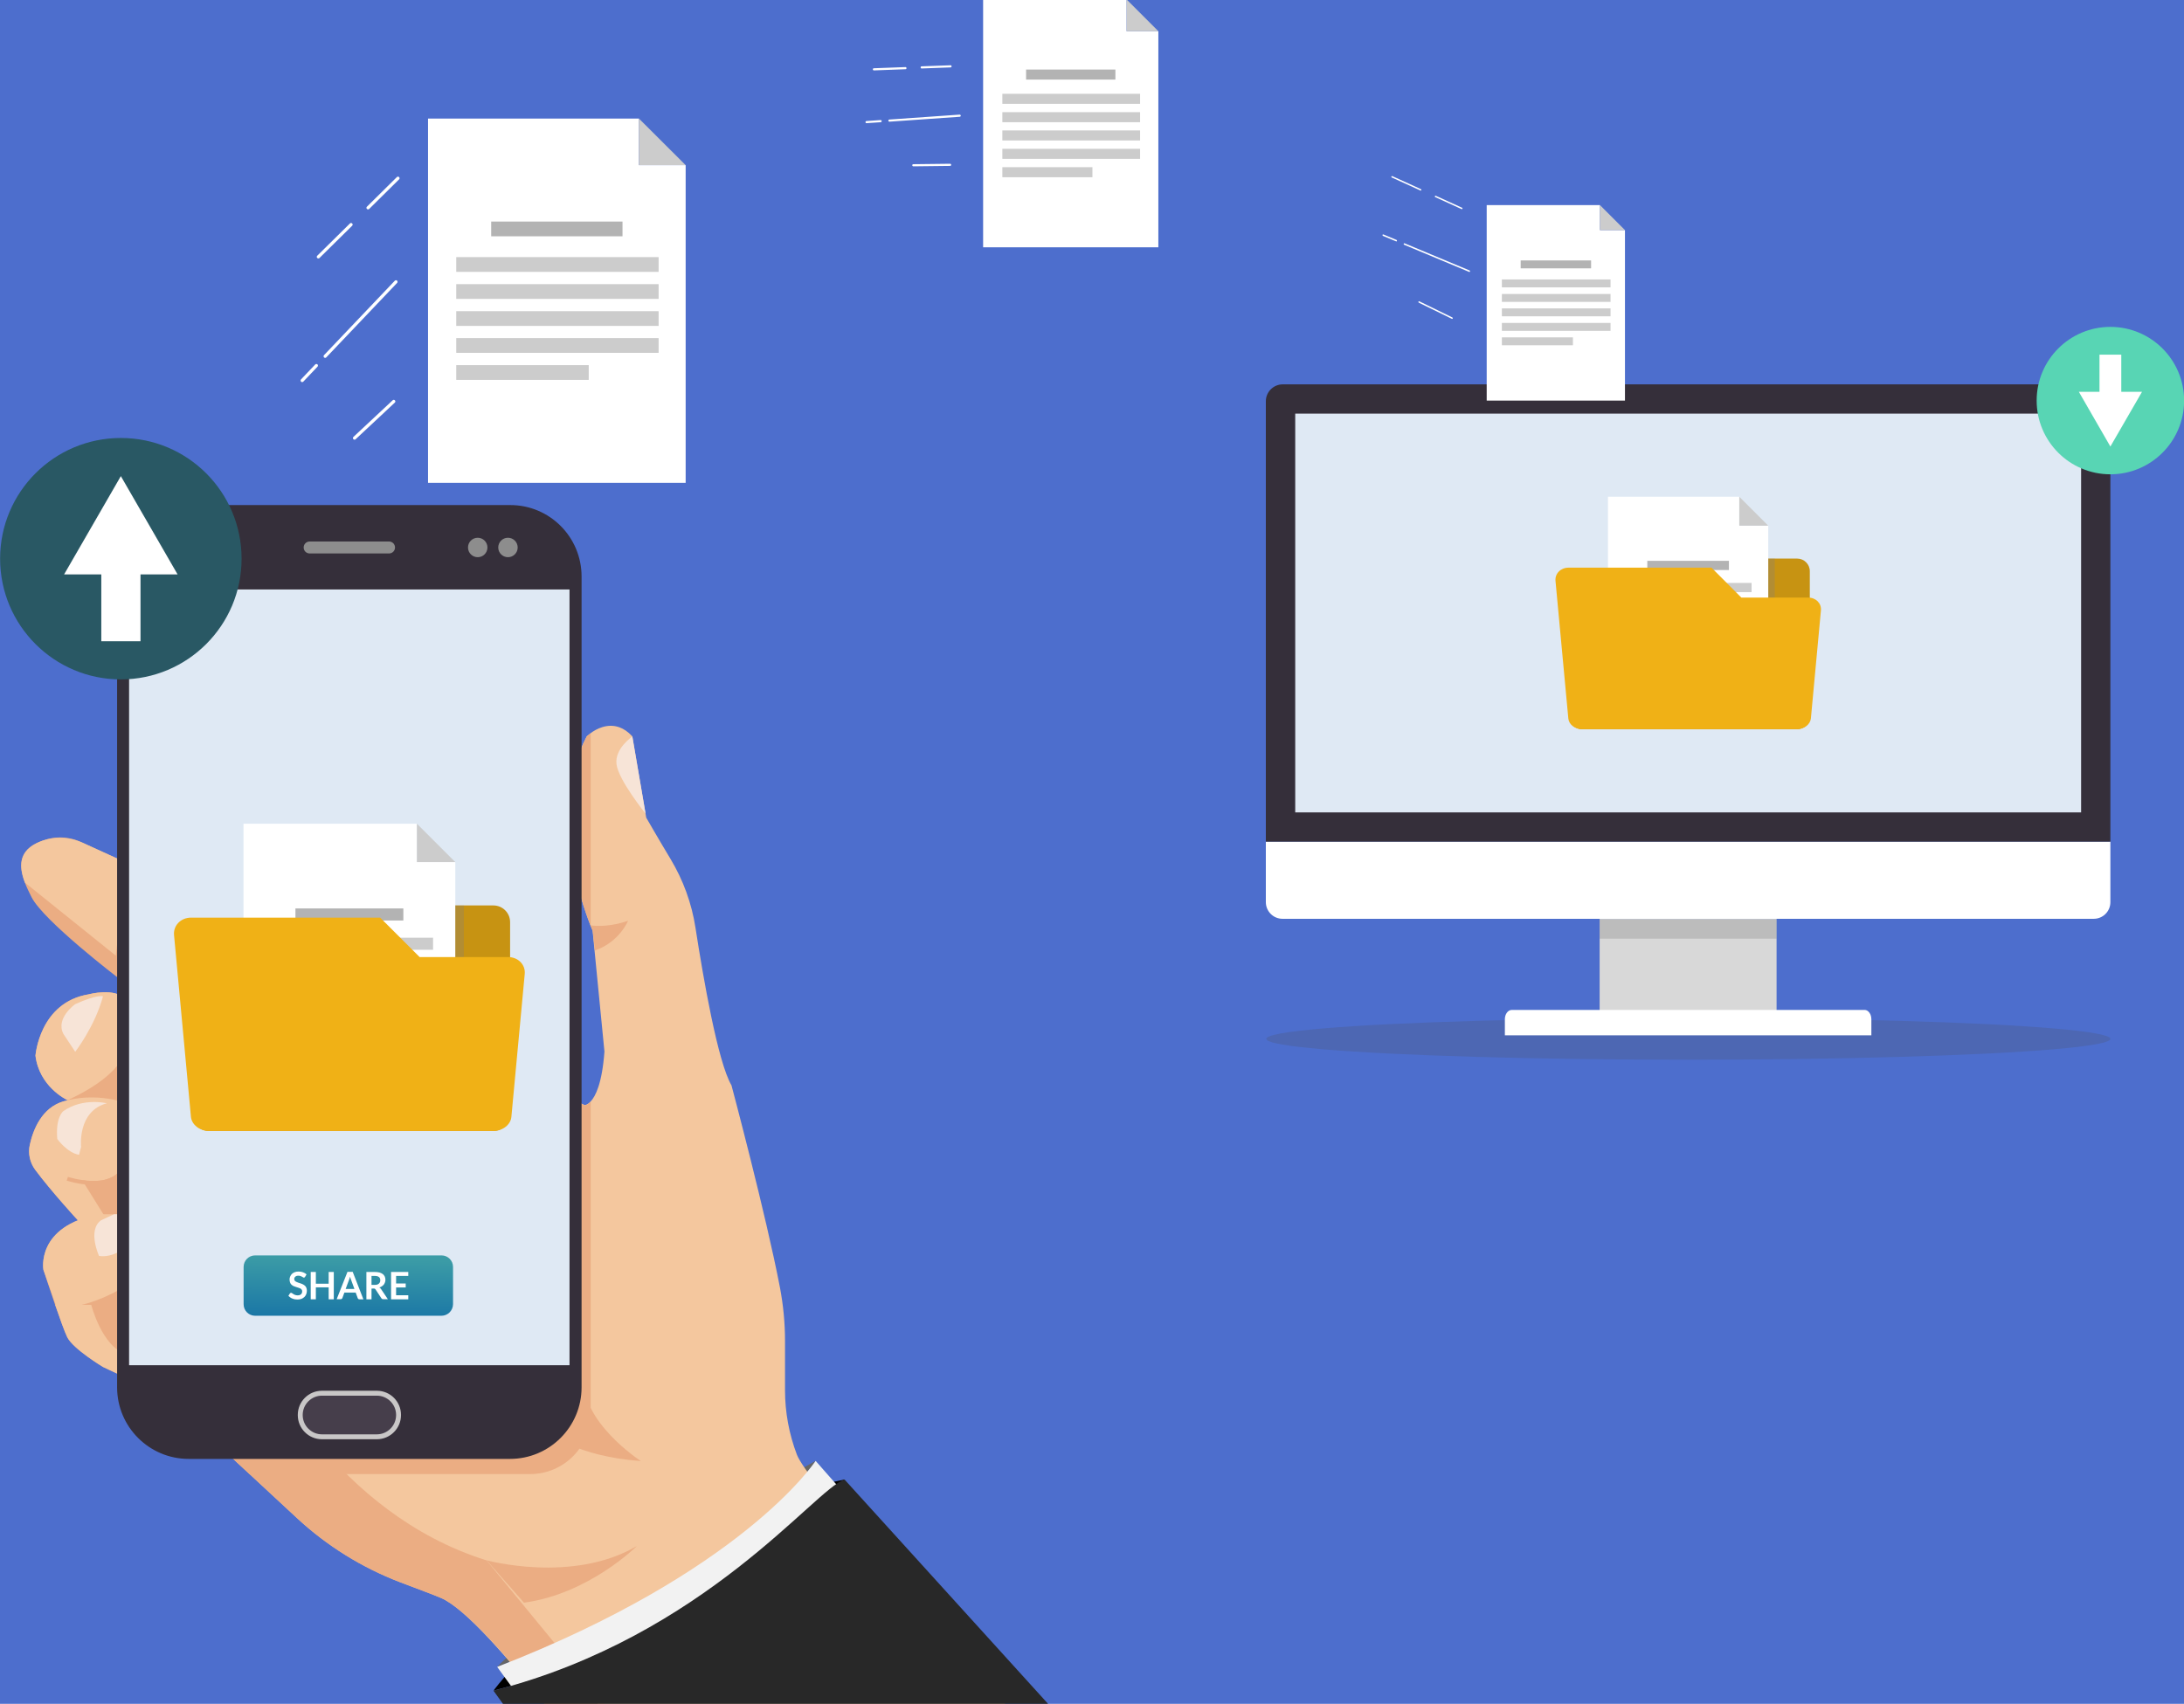 <?xml version="1.0" encoding="utf-8"?>
<!-- Generator: Adobe Illustrator 26.5.0, SVG Export Plug-In . SVG Version: 6.00 Build 0)  -->
<svg version="1.1" id="Ebene_1" xmlns="http://www.w3.org/2000/svg" xmlns:xlink="http://www.w3.org/1999/xlink" x="0px" y="0px"
	 viewBox="0 0 2044 1595" enable-background="new 0 0 2044 1595" xml:space="preserve">
<g id="Layer_1">
</g>
<g id="Layer_2">
</g>
<g id="Layer_3">
	<rect y="0" fill="#4D6ECD" width="2044" height="1595"/>
	<ellipse opacity="0.2" fill="#4D4D4D" enable-background="new    " cx="1580.1" cy="972.5" rx="395" ry="19.5"/>
	<g>
		<polygon fill="#FFFFFF" points="641.7,154.6 641.7,452 400.6,452 400.6,111 598,111 598,154.6 		"/>
		<polygon fill="#CCCCCC" points="641.7,154.6 598,154.6 598,111 		"/>
		<g>
			<rect x="459.7" y="207.4" fill="#B3B3B3" width="122.9" height="13.8"/>
			<rect x="427" y="240.7" fill="#CCCCCC" width="189.4" height="13.8"/>
			<rect x="427" y="266" fill="#CCCCCC" width="189.4" height="13.8"/>
			<rect x="427" y="291.3" fill="#CCCCCC" width="189.4" height="13.8"/>
			<rect x="427" y="316.5" fill="#CCCCCC" width="189.4" height="13.8"/>
			<rect x="427" y="341.8" fill="#CCCCCC" width="124" height="13.8"/>
		</g>
	</g>
	<g>
		<polygon fill="#FFFFFF" points="1084.1,29.2 1084.1,231.5 920.1,231.5 920.1,-0.5 1054.4,-0.5 1054.4,29.2 		"/>
		<polygon fill="#CCCCCC" points="1084.1,29.2 1054.4,29.2 1054.4,-0.5 		"/>
		<g>
			<rect x="960.3" y="65.1" fill="#B3B3B3" width="83.6" height="9.4"/>
			<rect x="938.1" y="87.8" fill="#CCCCCC" width="128.9" height="9.4"/>
			<rect x="938.1" y="105" fill="#CCCCCC" width="128.9" height="9.4"/>
			<rect x="938.1" y="122.1" fill="#CCCCCC" width="128.9" height="9.4"/>
			<rect x="938.1" y="139.3" fill="#CCCCCC" width="128.9" height="9.4"/>
			<rect x="938.1" y="156.5" fill="#CCCCCC" width="84.3" height="9.4"/>
		</g>
	</g>
	<g>
		<g>
			<g>
				<g>
					<g>
						<g>
							<path fill="#FFFFFF" d="M1959.5,860.1h-759.2c-8.6,0-15.6-7-15.6-15.6v-56.7h790.4v56.7
								C1975.1,853.2,1968.1,860.1,1959.5,860.1z"/>
						</g>
					</g>
				</g>
			</g>
			<g>
				<g>
					<path fill="#352F3A" d="M1975.1,787.9h-790.4V375.6c0-8.7,7.1-15.8,15.8-15.8h758.8c8.7,0,15.8,7.1,15.8,15.8L1975.1,787.9
						L1975.1,787.9z"/>
				</g>
				<g>
					<rect x="1212.2" y="387.2" fill="#DFE9F4" width="735.5" height="373.3"/>
				</g>
				<g>
					<g>
						<g>
							<g>
								<rect x="1497.1" y="860.2" fill="#D8D8D8" width="165.6" height="86.6"/>
							</g>
						</g>
					</g>
				</g>
				<g opacity="0.25">
					<g>
						<g>
							<g>
								<rect x="1497.1" y="860.6" fill="#666667" width="165.6" height="18.1"/>
							</g>
						</g>
					</g>
				</g>
				<g>
					<g>
						<g>
							<g>
								<path fill="#FFFFFF" d="M1751.4,954.1v15.1h-343v-15.1c0-4.8,2.9-8.7,6.5-8.7H1745c1.3,0,2.5,0.5,3.5,1.4
									C1750.3,948.4,1751.4,951,1751.4,954.1z"/>
							</g>
						</g>
					</g>
				</g>
				<g>
					<path fill="#C79312" d="M1693.8,534.7v136.1c0,6.5-5.3,11.8-11.8,11.8h-201.5c-6.5,0-11.8-5.3-11.8-11.8V561.5
						c0-6.5,5.3-11.8,11.8-11.8h56.8l25.7-26.8h119C1688.5,522.9,1693.8,528.2,1693.8,534.7z"/>
					<polygon opacity="0.3" fill="#808080" enable-background="new    " points="1661,522.9 1661,672.9 1524.6,672.9 1524.6,549.7 
						1540.5,549.7 1566.2,522.9 					"/>
					<g>
						<polygon fill="#FFFFFF" points="1654.9,492.1 1654.9,677.2 1504.9,677.2 1504.9,465 1627.8,465 1627.8,492.1 						"/>
						<polygon fill="#CCCCCC" points="1654.9,492.1 1627.8,492.1 1627.8,465 						"/>
						<g>
							<rect x="1541.7" y="525" fill="#B3B3B3" width="76.4" height="8.6"/>
							<rect x="1521.4" y="545.7" fill="#CCCCCC" width="117.9" height="8.6"/>
							<rect x="1521.4" y="561.4" fill="#CCCCCC" width="117.9" height="8.6"/>
							<rect x="1521.4" y="577.2" fill="#CCCCCC" width="117.9" height="8.6"/>
							<rect x="1521.4" y="592.9" fill="#CCCCCC" width="117.9" height="8.6"/>
							<rect x="1521.4" y="608.6" fill="#CCCCCC" width="77.2" height="8.6"/>
						</g>
					</g>
					<path fill="#F0B116" d="M1629.7,559.4l-27.9-28h-133.9c-7.3,0-12.8,5.6-12.1,12.5l12,128.7c0.5,5.6,6.2,10,12.8,10H1682
						c6.5,0,12.2-4.5,12.8-10l9.4-101.2c0.6-6.6-4.7-12-11.9-12H1629.7z"/>
				</g>
			</g>
		</g>
	</g>
	<g>
		<polygon fill="#FFFFFF" points="1520.8,215.4 1520.8,375 1391.4,375 1391.4,192 1497.4,192 1497.4,215.4 		"/>
		<polygon fill="#CCCCCC" points="1520.8,215.4 1497.4,215.4 1497.4,192 		"/>
		<g>
			<rect x="1423.2" y="243.8" fill="#B3B3B3" width="65.9" height="7.4"/>
			<rect x="1405.6" y="261.6" fill="#CCCCCC" width="101.7" height="7.4"/>
			<rect x="1405.6" y="275.2" fill="#CCCCCC" width="101.7" height="7.4"/>
			<rect x="1405.6" y="288.7" fill="#CCCCCC" width="101.7" height="7.4"/>
			<rect x="1405.6" y="302.3" fill="#CCCCCC" width="101.7" height="7.4"/>
			<rect x="1405.6" y="315.8" fill="#CCCCCC" width="66.5" height="7.4"/>
		</g>
	</g>
	<g>
		<circle fill="#58D5B4" cx="1975.1" cy="375" r="69"/>
		<polygon fill="#FFFFFF" points="1945.6,366.8 1975.1,418 2004.7,366.8 1985.3,366.8 1985.3,332 1964.9,332 1964.9,366.8 		"/>
	</g>
	<g>
		<path fill="#FFFFFF" d="M298,241.9c-0.4,0-0.8-0.1-1.1-0.4c-0.6-0.6-0.6-1.5,0-2.1l30.6-30.2c0.6-0.6,1.5-0.6,2.1,0s0.6,1.5,0,2.1
			L299,241.5C298.8,241.8,298.4,241.9,298,241.9z"/>
		<path fill="#FFFFFF" d="M344.5,196c-0.4,0-0.8-0.1-1.1-0.4c-0.6-0.6-0.6-1.5,0-2.1l28-27.7c0.6-0.6,1.5-0.6,2.1,0s0.6,1.5,0,2.1
			l-28,27.7C345.2,195.9,344.9,196,344.5,196z"/>
		<path fill="#FFFFFF" d="M282.8,357.7c-0.4,0-0.7-0.1-1-0.4c-0.6-0.6-0.6-1.5-0.1-2.1l13.3-14c0.6-0.6,1.5-0.6,2.1-0.1
			c0.6,0.6,0.6,1.5,0.1,2.1l-13.3,14C283.6,357.5,283.2,357.7,282.8,357.7z"/>
		<path fill="#FFFFFF" d="M304.3,335c-0.4,0-0.7-0.1-1-0.4c-0.6-0.6-0.6-1.5-0.1-2.1l66.3-69.7c0.6-0.6,1.5-0.6,2.1-0.1
			c0.6,0.6,0.6,1.5,0.1,2.1l-66.3,69.7C305.1,334.9,304.7,335,304.3,335z"/>
		<path fill="#FFFFFF" d="M331.8,411.6c-0.4,0-0.8-0.2-1.1-0.5c-0.6-0.6-0.5-1.6,0.1-2.1l36.7-34.3c0.6-0.6,1.6-0.5,2.1,0.1
			c0.6,0.6,0.5,1.6-0.1,2.1l-36.7,34.3C332.5,411.5,332.1,411.6,331.8,411.6z"/>
	</g>
	<g>
		<path fill="#FFFFFF" d="M817.9,65.9c-0.5,0-1-0.4-1-1s0.4-1,1-1l29.5-1.1c0.5,0,1,0.4,1,1s-0.4,1-1,1L817.9,65.9L817.9,65.9z"/>
		<path fill="#FFFFFF" d="M862.6,64.1c-0.5,0-1-0.4-1-1s0.4-1,1-1l27-1c0.6,0,1,0.4,1,1s-0.4,1-1,1L862.6,64.1L862.6,64.1z"/>
		<path fill="#FFFFFF" d="M811,115.3c-0.5,0-1-0.4-1-0.9c0-0.6,0.4-1,0.9-1.1l13.2-0.9c0.6,0,1,0.4,1.1,0.9c0,0.6-0.4,1-0.9,1.1
			L811,115.3C811.1,115.3,811.1,115.3,811,115.3z"/>
		<path fill="#FFFFFF" d="M832.4,113.9c-0.5,0-1-0.4-1-0.9c0-0.6,0.4-1,0.9-1.1l65.8-4.6c0.6,0,1,0.4,1.1,0.9c0,0.6-0.4,1-0.9,1.1
			L832.4,113.9L832.4,113.9z"/>
		<path fill="#FFFFFF" d="M854.8,155.7c-0.5,0-1-0.4-1-1s0.4-1,1-1l34.4-0.4l0,0c0.5,0,1,0.4,1,1s-0.4,1-1,1L854.8,155.7
			L854.8,155.7z"/>
	</g>
	<g>
		<path fill="#FFFFFF" d="M1329.6,178.4c-0.1,0-0.2,0-0.3-0.1l-26.8-12.2c-0.3-0.2-0.5-0.6-0.3-0.9c0.2-0.3,0.6-0.5,0.9-0.3
			l26.8,12.2c0.3,0.2,0.5,0.6,0.3,0.9C1330.1,178.2,1329.9,178.4,1329.6,178.4z"/>
		<path fill="#FFFFFF" d="M1368.1,195.8c-0.1,0-0.2,0-0.3-0.1l-24.6-11.2c-0.3-0.2-0.5-0.6-0.3-0.9c0.2-0.3,0.6-0.5,0.9-0.3
			l24.6,11.2c0.3,0.2,0.5,0.6,0.3,0.9C1368.6,195.7,1368.3,195.8,1368.1,195.8z"/>
		<path fill="#FFFFFF" d="M1306.8,226c-0.1,0-0.2,0-0.3-0.1l-12.2-5.1c-0.3-0.1-0.5-0.5-0.4-0.9s0.5-0.5,0.9-0.4l12.2,5.1
			c0.3,0.1,0.5,0.5,0.4,0.9S1307.1,226,1306.8,226z"/>
		<path fill="#FFFFFF" d="M1375.2,254.6c-0.1,0-0.2,0-0.3-0.1l-60.8-25.4c-0.3-0.1-0.5-0.5-0.4-0.9s0.5-0.5,0.9-0.4l60.8,25.4
			c0.3,0.1,0.5,0.5,0.4,0.9C1375.7,254.4,1375.5,254.6,1375.2,254.6z"/>
		<path fill="#FFFFFF" d="M1359,298.5c-0.1,0-0.2,0-0.3-0.1l-30.9-15.1c-0.3-0.2-0.5-0.6-0.3-0.9s0.6-0.5,0.9-0.3l30.9,15.1
			c0.3,0.2,0.5,0.6,0.3,0.9C1359.5,298.4,1359.3,298.5,1359,298.5z"/>
	</g>
	<g>
		<g>
			<defs>
				<rect id="SVGID_1_" x="20" y="410" width="983" height="1185"/>
			</defs>
			<clipPath id="SVGID_00000014595297746545340000000003399574165045349044_">
				<use xlink:href="#SVGID_1_"  overflow="visible"/>
			</clipPath>
			<g clip-path="url(#SVGID_00000014595297746545340000000003399574165045349044_)">
				<g>
					<g>
						<path fill="#666666" d="M763.5,1367.5L763.5,1367.5c-2.1,3.2-70.2,104.3-298.1,192.9l0,0l0,0
							C466.1,1559.5,514.1,1504.4,763.5,1367.5z"/>
						<path d="M790.4,1385L790.4,1385c-1.4,2.2-84.5,134.3-326.7,197.1c-0.6,0.2-1.2,0.3-1.8,0.5
							C461.9,1582.6,574.1,1428.3,790.4,1385z"/>
						<g>
							<g>
								<g>
									<path fill="#EBAD83" d="M291,1112.6l-44.3,63.2L63.2,1029.9c0,0,0,0-0.1-0.1c-1.8-0.9-26.3-13-29.9-41.6
										c0,0,3.7-50.1,50.1-57.5c0,0,24-6.5,34.3,4.6c3,3.2,4.8,7.8,4.7,14.4c0,0.4,0,0.9-0.1,1.4c-1.9,31.5,0,46.4-11.1,57.5
										L291,1112.6z"/>
									<path fill="#F4C79E" d="M117.7,935.4v49.2c-9,23.2-42.1,39.7-54.6,45.3c-1.8-0.9-26.3-13-29.9-41.6c0,0,3.7-50.1,50.1-57.5
										C83.3,930.8,107.3,924.2,117.7,935.4z"/>
									<path fill="#F7E4D7" d="M70.4,984.6c0,0,18.6-24.1,26-52c0,0-5.6-1.9-26,7.4c0,0-18.6,13-11.1,27.8L70.4,984.6z"/>
									<path fill="#F4C79E" d="M155.7,1307.5l55.4,51.5l22.5,20.9l44.2,41c28.1,26.1,60.9,46.5,96.7,60.2
										c16.5,6.3,31.6,11.8,38.2,14.7c88.1,37.9,478.4,656.2,478.4,656.2l80.2-63.7l205.2-180.6h0.1l34.7-27.5
										c-26.7-14.7-447.8-472.1-465.5-518.5c-7.3-19.2-11.1-39.6-11.1-60.2v-46.2c0-16.7-1.6-33.4-4.7-49.8
										c-13-68-45.4-189.5-45.4-189.5c-12.8-21.7-26.4-100.4-33.7-147.5c-3.5-22.8-11.5-44.7-23.4-64.5
										c-11.3-18.7-22.7-38.6-22.7-38.6l-13-76.1c-4.1-4.4-8.2-7.1-12.2-8.5c-11.2-4-21.6,1.6-26.8,5.5c-2.3,1.7-3.7,3-3.7,3
										c-35.4,67.6-5.2,154.8,3.4,176.7c0.1,0.2,0.2,0.4,0.2,0.6c1.2,2.9,1.9,4.6,1.9,4.6l0.7,7.1l10.4,106.1
										c-2.2,29.9-8.4,42-13,46.8c-3.1,3.3-5.5,3.3-5.5,3.3L395,962.1l-184,265.3L155.7,1307.5z"/>
									<path fill="#EBAD83" d="M247,1176l-46.7,68.4c0,0-87.7-37-127.4-102l0,0c-0.8-0.8-25.4-27.7-39.9-47.2
										c-5.1-6.8-7-15.5-5.1-23.8C31,1057.5,39,1037,59.3,1031c31.5-9.3,59.4,1.9,59.4,1.9s13,20.4-1.9,57.5
										C116.8,1090.4,200.9,1179.9,247,1176z"/>
									<path fill="#EBAD83" d="M200.1,1243.5l-44.4,64l-36.7-17.2l-22.7-10.7c0,0-27.8-16.7-33.4-27.8c-2.4-4.9-7-17.7-11.4-30.5
										c-2.6-7.6-5.1-15.2-7.1-21.1c-2.2-6.8-3.7-11.5-3.7-11.5s-7.4-40.8,52-52h52c0,0,1.6,1.5,3.4,4.3
										c3.6,5.3,7.9,15.4,2.9,28.2l0,0c-3.2,8-10,17.1-23,26.9l-6.6,5c-0.3,0.2-0.6,0.4-0.9,0.6l-2.6,1.9l-0.1,0.1l-4.6,3.5
										C113,1207.3,166.6,1250,200.1,1243.5z"/>
									<path fill="#F4C79E" d="M116.8,1090.4c-12.1,21.3-40,14.2-40,14.2l20.6,33.1l-7.4,1.9l-17,2.8
										c-0.8-0.8-25.4-27.7-39.9-47.2c-5.1-6.8-7-15.5-5.1-23.8c3.1-13.9,11.1-34.4,31.4-40.4c31.5-9.3,59.4,1.9,59.4,1.9
										S131.6,1053.2,116.8,1090.4z"/>
									<path fill="#F7E4D7" d="M75.9,1073.6c0,0-3.7-33.4,24.1-40.8c0,0-22.3-5.6-40.8,7.4c0,0-7.4,5.6-5.6,26
										c0,0,9.3,13,20.4,14.8L75.9,1073.6z"/>
									<path fill="#EBAD83" d="M395.2,962.3l-85.5,122.4L111.2,915.9c0,0-70.5-53.8-81.7-76.1c-2.2-4.3-4.4-8.9-6.2-13.5
										c-6.2-16.3-6.8-33.3,21.2-40.8c10.3-2.8,21.2-1.8,30.9,2.6l42.6,19.4l50.6,23.1L395.2,962.3z"/>
									<path fill="#F7E4D7" d="M591.8,689.5c0,0-16.7,11.1-14.8,26c1.9,14.8,27.2,46.2,27.2,46.2L591.8,689.5z"/>
									<g>
										<path fill="#EBAD83" d="M87.6,1109.2c-0.4,0-0.8,0-1.2,0c-12.4-0.2-23.5-3.9-24-4l1.2-3.5c0.4,0.1,42.9,13.9,51.5-11.8
											l3.5,1.2C114.5,1102.9,103.8,1109.2,87.6,1109.2z"/>
										<path fill="#EBAD83" d="M82,1027.2l-1.1-3.5c6.5-2,24.4-8.8,28.6-15.9l3.2,1.9C106.9,1019.4,83.1,1026.9,82,1027.2z"/>
										<path fill="#EBAD83" d="M67.1,1224c-1.4,0-2.2-0.1-2.4-0.1l0.3-3.7c0.2,0,22,1.6,47.1-14.6l2,3.1
											C92.5,1222.7,73.6,1224,67.1,1224z"/>
									</g>
									<path fill="#EBAD83" d="M971.3,2088.4l-80.2,63.7c-19.3-32.8-390.3-618.4-478.4-656.2c-6.7-2.9-21.7-8.4-38.2-14.7
										c-35.8-13.7-68.6-34.1-96.7-60.2l-122.1-113.4l91.9-32.5c0,0,65,141,207.8,185.6L971.3,2088.4z"/>
									<path fill="#F4C79E" d="M150.9,1169.2L150.9,1169.2c-3.2,8-10,17.1-23,26.9l-6.6,5c-0.3,0.2-0.6,0.4-0.9,0.6
										c-0.9,0.8-1.8,1.4-2.6,1.9l-0.1,0.1c-9,6-41.2,23.2-65,19.3c-2.2-6.8-12.1-34.3-12.1-34.3s-7.4-40.8,52-52h44.6l10.8,4.3
										C151.6,1146.4,155.9,1156.4,150.9,1169.2z"/>
									<path fill="#EBAD83" d="M514.2,1341.6c0,0,25.5,21.8,85.6,26.1c0,0-57.8-37.1-53.4-80.5L514.2,1341.6z"/>
									<path fill="#F7E4D7" d="M116.8,1168.3c0,0-11.1,9.3-24.1,7.4c0,0-11.1-24.1,1.9-33.4l12.1-5.6h23.5
										C130.1,1136.7,109.3,1151.6,116.8,1168.3z"/>
									<path fill="#F4C79E" d="M118.1,807.5l-9.7,87.1l-85-68.3c-5.7-14.8-6.6-30.2,14.2-38.5c12.9-5.2,27.4-4.5,40,1.2
										L118.1,807.5z"/>
									<path fill="#F4C79E" d="M119.1,1290.3l-22.7-10.7c0,0-27.8-16.7-33.4-27.8c-2.4-4.9-7-17.7-11.4-30.5l33.8,0.2
										c0,0,10.2,39.7,32.4,45.7L119.1,1290.3z"/>
									<path fill="#EBAD83" d="M587.8,862c0,0-8.2,20-31,27.7l-2.1-18.3c0,0-0.8-1.8-2.1-5.2C559.4,867.2,571.5,867.4,587.8,862z"
										/>
									<path fill="#EBAD83" d="M455.4,1460.6c0,0,80.3,22.1,140.6-13.3c0,0-44.8,44.8-105.6,53L455.4,1460.6z"/>
									<path fill="#EBAD83" d="M552.6,866.2c0.1,0.2,0.2,0.4,0.2,0.6V686.5c-2.3,1.7-3.7,3-3.7,3
										C513.7,757.1,543.9,844.3,552.6,866.2z"/>
									<path fill="#EBAD83" d="M211.1,1227.6V1359l22.5,20.9h262.6c31.2,0,56.6-25.3,56.6-56.6v-291.9c-3.1,3.3-5.5,3.3-5.5,3.3
										l-152.2-72.4L211.1,1227.6z"/>
									<g>
										<g>
											<g>
												<g>
													<g>
														<path fill="#352F3A" d="M544.3,539.7v759c0,37-30,67-67,67H176.6c-37,0-67-30-67-67v-759c0-6.7,1-13.2,2.8-19.3
															c8.3-27.6,33.9-47.6,64.2-47.6h300.8C514.4,472.7,544.3,502.7,544.3,539.7z"/>
														<rect x="120.8" y="551.8" fill="#DFE9F4" width="412.2" height="726.2"/>
														<path fill="#8D8D8D" d="M364.1,518.1h-74.3c-3.1,0-5.6-2.5-5.6-5.6l0,0c0-3.1,2.5-5.6,5.6-5.6h74.3
															c3.1,0,5.6,2.5,5.6,5.6l0,0C369.7,515.6,367.2,518.1,364.1,518.1z"/>
														
															<linearGradient id="SVGID_00000030471318989342729140000013746781972973805186_" gradientUnits="userSpaceOnUse" x1="325.263" y1="355.244" x2="326.537" y2="415.116" gradientTransform="matrix(1 0 0 -1 0 1593.276)">
															<stop  offset="0" style="stop-color:#1874A6"/>
															<stop  offset="0.994" style="stop-color:#3B9BA6"/>
														</linearGradient>
														<path fill="url(#SVGID_00000030471318989342729140000013746781972973805186_)" d="M413.1,1231.7H238.8
															c-6,0-10.8-4.8-10.8-10.8V1186c0-6,4.8-10.8,10.8-10.8h174.4c6,0,10.8,4.8,10.8,10.8v34.9
															C423.9,1226.9,419.1,1231.7,413.1,1231.7z"/>
														<g>
															<path fill="#C79312" d="M477.4,863.2v179.9c0,8.6-7,15.6-15.6,15.6H195.5c-8.6,0-15.6-7-15.6-15.6V898.6
																c0-8.6,7-15.6,15.6-15.6h75.1l34-35.4h157.2C470.4,847.6,477.4,854.6,477.4,863.2z"/>
															<polygon opacity="0.3" fill="#808080" enable-background="new    " points="434.1,847.6 434.1,1045.8 253.9,1045.8 
																253.9,883 274.8,883 308.8,847.6 															"/>
															<g>
																<polygon fill="#FFFFFF" points="426.1,807 426.1,1051.4 227.9,1051.4 227.9,771.1 390.2,771.1 390.2,807 
																																	"/>
																<polygon fill="#CCCCCC" points="426.1,807 390.2,807 390.2,771.1 																"/>
																<g>
																	<rect x="276.5" y="850.4" fill="#B3B3B3" width="101" height="11.3"/>
																	<rect x="249.6" y="877.8" fill="#CCCCCC" width="155.7" height="11.3"/>
																	<rect x="249.6" y="898.5" fill="#CCCCCC" width="155.7" height="11.3"/>
																	<rect x="249.6" y="919.3" fill="#CCCCCC" width="155.7" height="11.3"/>
																	<rect x="249.6" y="940.1" fill="#CCCCCC" width="155.7" height="11.3"/>
																	<rect x="249.6" y="960.8" fill="#CCCCCC" width="101.9" height="11.3"/>
																</g>
															</g>
															<path fill="#F0B116" d="M392.7,895.9L355.8,859H178.9c-9.7,0-16.9,7.4-16,16.5l15.8,170c0.7,7.3,8.2,13.2,16.8,13.2
																h266.3c8.6,0,16.2-5.9,16.8-13.2l12.5-133.8c0.8-8.7-6.2-15.8-15.7-15.8H392.7z"/>
														</g>
														<g>
															<path fill="#FFFFFF" d="M285.5,1195.3c-0.1,0.3-0.3,0.4-0.5,0.5s-0.4,0.2-0.6,0.2s-0.5-0.1-0.8-0.3
																c-0.3-0.2-0.6-0.4-1-0.6s-0.9-0.4-1.4-0.6s-1.2-0.3-1.9-0.3c-0.7,0-1.2,0.1-1.7,0.2c-0.5,0.2-0.9,0.4-1.2,0.7
																c-0.3,0.3-0.6,0.6-0.8,1c-0.2,0.4-0.2,0.8-0.2,1.3c0,0.6,0.2,1.1,0.5,1.5s0.8,0.7,1.3,1c0.6,0.3,1.2,0.5,1.9,0.8
																c0.7,0.2,1.4,0.5,2.2,0.7c0.7,0.3,1.5,0.5,2.2,0.9c0.7,0.3,1.3,0.8,1.9,1.3s1,1.1,1.3,1.9c0.3,0.7,0.5,1.6,0.5,2.7
																c0,1.2-0.2,2.2-0.6,3.3s-1,1.9-1.7,2.6c-0.8,0.8-1.7,1.3-2.8,1.8c-1.1,0.4-2.4,0.6-3.8,0.6c-0.8,0-1.6-0.1-2.4-0.2
																c-0.8-0.2-1.6-0.4-2.3-0.7c-0.7-0.3-1.4-0.6-2-1.1c-0.6-0.4-1.2-0.9-1.7-1.4l1.4-2.3c0.1-0.2,0.3-0.3,0.5-0.4
																s0.4-0.2,0.6-0.2c0.3,0,0.6,0.1,1,0.4c0.3,0.2,0.7,0.5,1.2,0.8s1,0.6,1.6,0.8c0.6,0.2,1.4,0.4,2.3,0.4
																c1.4,0,2.4-0.3,3.2-1c0.7-0.6,1.1-1.6,1.1-2.8c0-0.7-0.2-1.2-0.5-1.6s-0.8-0.8-1.3-1.1c-0.6-0.3-1.2-0.5-1.9-0.7
																c-0.7-0.2-1.4-0.4-2.2-0.7c-0.7-0.2-1.5-0.5-2.2-0.8s-1.3-0.8-1.9-1.3s-1-1.2-1.3-2s-0.5-1.8-0.5-3
																c0-0.9,0.2-1.8,0.6-2.7c0.4-0.9,0.9-1.7,1.6-2.4c0.7-0.7,1.6-1.2,2.6-1.6s2.2-0.6,3.6-0.6c1.5,0,2.9,0.2,4.2,0.7
																c1.3,0.5,2.4,1.1,3.3,2L285.5,1195.3z"/>
															<path fill="#FFFFFF" d="M312.4,1216.3h-4.8v-11.2h-12v11.2h-4.8v-25.6h4.8v11h12v-11h4.8V1216.3z"/>
															<path fill="#FFFFFF" d="M340.1,1216.3h-3.7c-0.4,0-0.8-0.1-1-0.3c-0.3-0.2-0.5-0.5-0.6-0.8l-1.9-5.2h-10.6l-1.9,5.2
																c-0.1,0.3-0.3,0.5-0.6,0.7s-0.6,0.3-1,0.3h-3.7l10.1-25.6h4.9L340.1,1216.3z M323.5,1206.6h8.2l-3.1-8.5
																c-0.1-0.4-0.3-0.8-0.5-1.3s-0.3-1.1-0.5-1.7c-0.2,0.6-0.3,1.2-0.5,1.7s-0.3,1-0.5,1.4L323.5,1206.6z"/>
															<path fill="#FFFFFF" d="M347.7,1206.3v10h-4.8v-25.6h7.8c1.7,0,3.2,0.2,4.5,0.5c1.2,0.4,2.3,0.9,3.1,1.5
																c0.8,0.7,1.4,1.4,1.8,2.3s0.6,1.9,0.6,3c0,0.9-0.1,1.7-0.4,2.4c-0.3,0.8-0.6,1.5-1.1,2.1s-1.1,1.2-1.8,1.6
																c-0.7,0.5-1.5,0.9-2.4,1.1c0.6,0.3,1.1,0.8,1.6,1.5l6.4,9.5h-4.3c-0.4,0-0.8-0.1-1.1-0.2c-0.3-0.2-0.5-0.4-0.7-0.7
																l-5.4-8.2c-0.2-0.3-0.4-0.5-0.7-0.7c-0.2-0.1-0.6-0.2-1.1-0.2L347.7,1206.3L347.7,1206.3z M347.7,1202.8h3
																c0.9,0,1.7-0.1,2.3-0.3c0.7-0.2,1.2-0.5,1.6-0.9s0.8-0.9,1-1.4s0.3-1.1,0.3-1.8c0-1.3-0.4-2.3-1.3-3s-2.2-1-3.9-1h-3
																V1202.8z"/>
															<path fill="#FFFFFF" d="M382.1,1190.6v3.8h-11.4v7.1h9v3.7h-9v7.3h11.4v3.8H366v-25.6h16.1V1190.6z"/>
														</g>
													</g>
													<g>
														<circle fill="#8D8D8D" cx="447.1" cy="512.5" r="9.1"/>
														<circle fill="#8D8D8D" cx="475.4" cy="512.5" r="9.1"/>
													</g>
												</g>
												<path fill="#C9C7C7" d="M352.7,1347.3h-51.4c-12.5,0-22.6-10.1-22.6-22.6v-0.2c0-12.5,10.1-22.6,22.6-22.6h51.4
													c12.5,0,22.6,10.1,22.6,22.6v0.2C375.3,1337.2,365.1,1347.3,352.7,1347.3z"/>
												<path fill="#463E4B" d="M301.3,1342.7c-9.9,0-18-8.1-18-18v-0.2c0-9.9,8.1-18,18-18h51.4c9.9,0,18,8.1,18,18v0.2
													c0,9.9-8.1,18-18,18H301.3z"/>
											</g>
										</g>
									</g>
								</g>
							</g>
						</g>
						<path fill="#F2F2F2" d="M796.2,1404.9l-67.8,109.9l-138,67.8l-106.4,3.5l-18.7-25.7l0,0l0,0c227.8-88.6,295.9-189.7,298-192.8
							v-0.1L796.2,1404.9z"/>
						<path fill="#282828" d="M1225.3,1864.4l-343.7,300.5l-419.7-582.2c0.6-0.2,1.2-0.3,1.8-0.5C660.3,1531,762.5,1394,790.4,1385
							l0,0L1225.3,1864.4z"/>
						<path opacity="0.3" fill="#282828" enable-background="new    " d="M936,2117.2l-54.4,47.6l-419.7-582.2
							c0.6-0.2,1.2-0.3,1.8-0.5c25.2-6.5,48.8-13.9,70.8-21.8L936,2117.2z"/>
					</g>
				</g>
			</g>
		</g>
	</g>
	<g>
		<circle fill="#295864" cx="113.1" cy="523" r="113"/>
		<polygon fill="#FFFFFF" points="166.2,537.7 113.1,445.7 60,537.7 94.8,537.7 94.8,600.3 131.5,600.3 131.5,537.7 		"/>
	</g>
</g>
</svg>
